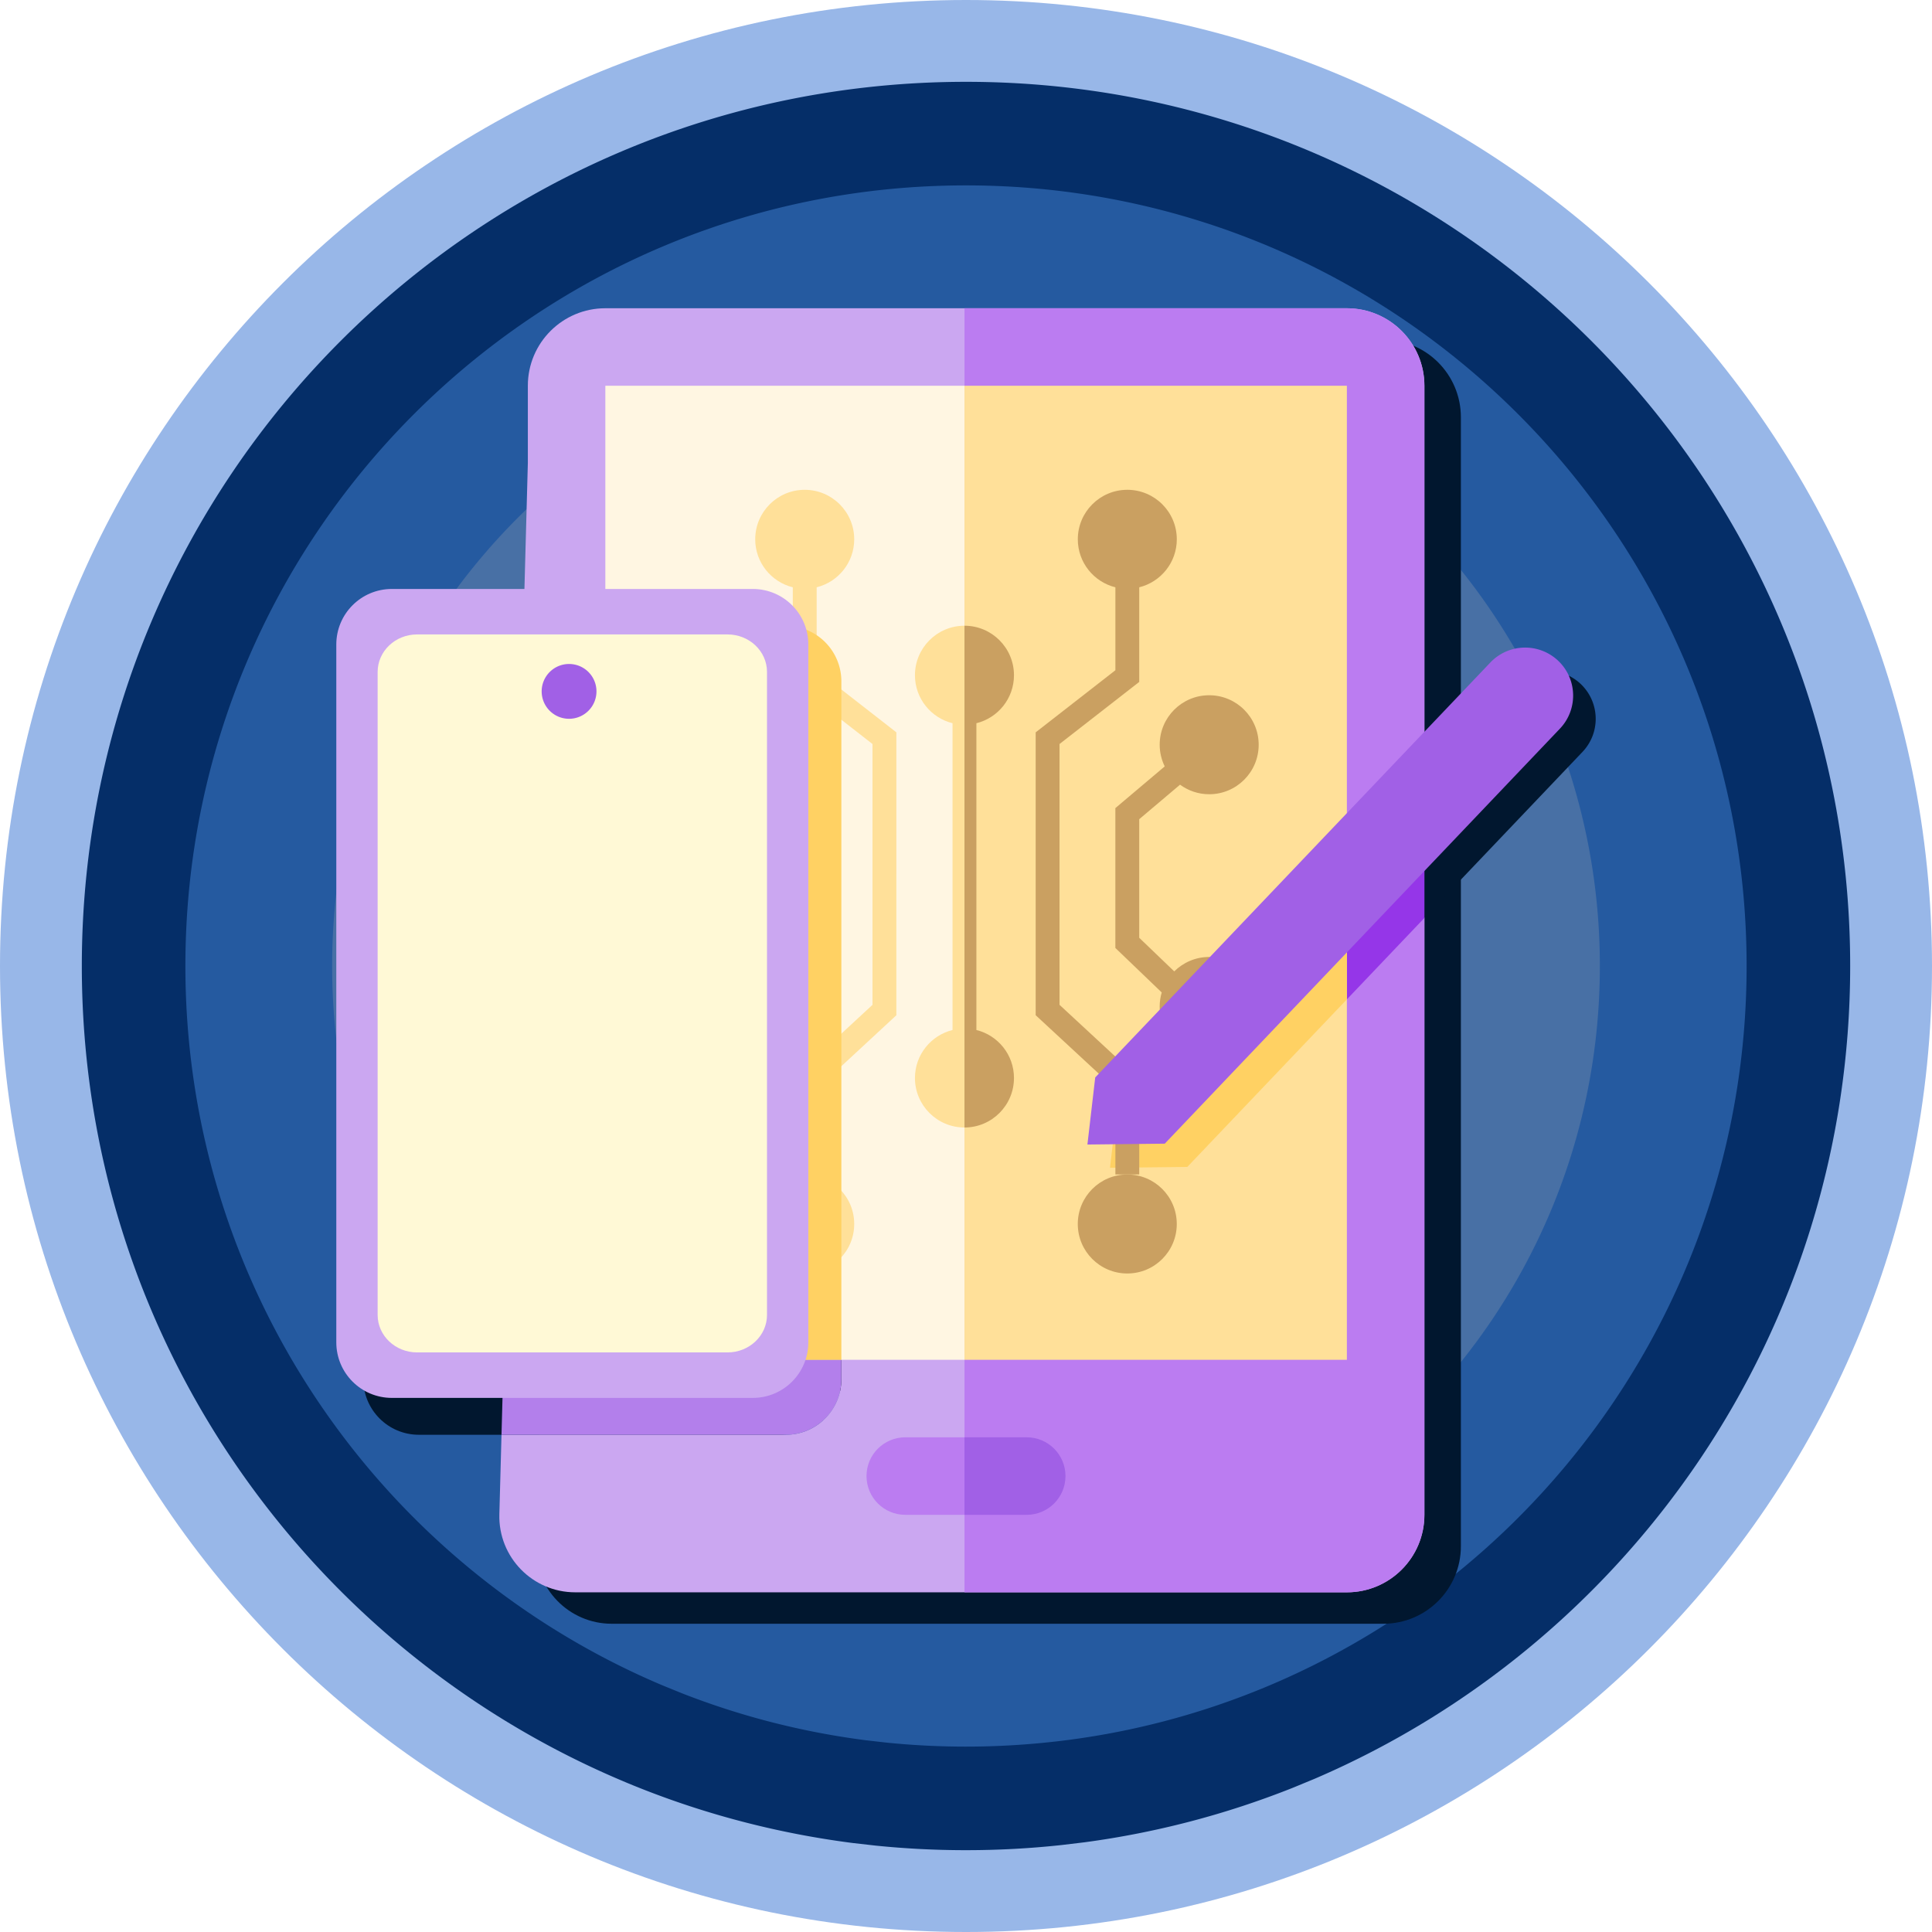 <svg xmlns="http://www.w3.org/2000/svg" width="710" height="710" fill="none"><path d="M355 710c196.061 0 355-158.939 355-355S551.061 0 355 0 0 158.939 0 355s158.939 355 355 355z" fill="#98b7e8"/><path d="M679.93 355c0 133.99-81.11 249.04-196.9 298.73l-8.12 3.35a322.36 322.36 0 0 1-76.35 19.95l-8.34 1c-11.57 1.26-23.32 1.9-35.22 1.9a327.8 327.8 0 0 1-33.33-1.69l-8.33-.95c-26.61-3.42-52.22-10.04-76.42-19.49-2.72-1.06-5.43-2.16-8.11-3.3C112.04 605.25 30.07 489.69 30.07 355 30.07 175.55 175.55 30.07 355 30.07S679.93 175.55 679.93 355z" fill="#052e68"/><path d="M641.87 355c0 118.29-71.61 219.87-173.83 263.74-2.37 1.02-4.76 2-7.17 2.96-21.33 8.48-43.91 14.47-67.41 17.61-2.45.33-4.9.63-7.36.88-10.21 1.11-20.59 1.68-31.09 1.68a289.23 289.23 0 0 1-29.43-1.49l-7.35-.84c-23.49-3.02-46.1-8.86-67.47-17.21l-7.16-2.91C140.5 575.94 68.13 473.91 68.13 355 68.13 196.57 196.57 68.13 355 68.13S641.87 196.57 641.87 355z" fill="#255aa0"/><path d="M587.94 355c0 96.06-58.15 178.54-141.16 214.16l-5.82 2.4c-17.32 6.88-35.66 11.75-54.74 14.3l-5.98.72c-8.29.9-16.72 1.36-25.25 1.36-8.07 0-16.04-.41-23.89-1.21l-5.97-.68c-19.08-2.45-37.44-7.2-54.79-13.97a196.23 196.23 0 0 1-5.81-2.37C180.82 534.41 122.06 451.56 122.06 355c0-128.65 104.3-232.94 232.94-232.94S587.94 226.35 587.94 355z" fill="#4870a5"/><path d="M355 530c96.65 0 175-78.35 175-175s-78.35-175-175-175-175 78.35-175 175 78.35 175 175 175z" fill="#6e8aba"/><g fill="#01172f"><path d="M508.37 124.83h-272.5c-15.73 0-28.49 12.75-28.49 28.49v28.48l-1.62 59.75h30.11v269.73h86.74v7.14c0 11.27-9.14 20.41-20.41 20.41H197.7l-.79 29.25c-.42 15.69 12.19 28.64 27.89 28.64h283.58c15.73 0 28.49-12.75 28.49-28.49V153.32c-.01-15.74-12.77-28.49-28.5-28.49z"/><path d="M286.59 229.99h-20.41-112.25c-11.27 0-20.41 9.14-20.41 20.41v256.46c0 11.27 9.14 20.41 20.41 20.41h112.24 20.41c11.27 0 20.41-9.14 20.41-20.41V250.4c0-11.27-9.13-20.41-20.4-20.41z"/></g><path d="M494.97 113.28H222.46c-15.72 0-28.48 12.74-28.48 28.48v28.48l-1.62 59.75h30.1v269.73h86.74v7.14c0 11.27-9.14 20.41-20.4 20.41H184.3l-.79 29.25c-.42 15.69 12.19 28.65 27.89 28.65h283.57c15.73 0 28.49-12.75 28.49-28.49V141.76c0-15.74-12.76-28.48-28.49-28.48zm-28.48 296.95l-1.22-3.83-12.21-38.35L438 320.74l28.49-89.5v178.99z" fill="#cba7f1"/><path d="M494.97 141.76H222.46V499.72H494.97V141.76Z" fill="#fff6e2"/><path d="M523.46 141.76v414.92c0 15.74-12.76 28.49-28.49 28.49H354.44V113.28h140.53c15.73 0 28.49 12.74 28.49 28.48z" fill="#bb7cf1"/><path d="M309.2 499.72v7.14c0 11.27-9.14 20.41-20.41 20.41H184.3l8.06-297.28h30.11v269.73h86.73z" fill="#b37feb"/><path d="M494.97 141.76H354.44V499.72H494.97V141.76Z" fill="#ffe099"/><path d="M586.41 264.17c0 4.37-1.61 8.75-4.87 12.17l-58.08 61v-51.18L555.99 252a17.66 17.66 0 0 1 24.95-.61c3.63 3.47 5.47 8.12 5.47 12.78z" fill="#01172f"/><path d="M523.46 286.16v51.18l-28.49 29.92v-51.18l28.49-29.92z" fill="#9536e8"/><path d="M494.97 316.08v51.18l-28.48 29.91-1.22 1.28-28.93 30.38-28.42.32 2.87-24.66 42.27-44.39 13.43-14.11 28.48-29.91z" fill="#ffd163"/><path d="M354.44 229.95v184.4c-10.05 0-18.2-8.15-18.2-18.2 0-8.53 5.89-15.67 13.81-17.63V265.78c-7.92-1.96-13.81-9.1-13.81-17.63 0-10.05 8.15-18.2 18.2-18.2z" fill="#ffe099"/><path d="M372.63 396.15c0 10.05-8.15 18.2-18.19 18.2v-184.4c10.04 0 18.19 8.15 18.19 18.2 0 8.53-5.88 15.67-13.81 17.63v112.74c7.93 1.96 13.81 9.1 13.81 17.63z" fill="#caa061"/><g fill="#ffe099"><path d="M295.73 468c10.046 0 18.19-8.144 18.19-18.19s-8.144-18.19-18.19-18.19-18.19 8.144-18.19 18.19S285.684 468 295.73 468zm-11.91-98.12c0-1.79-.27-3.52-.75-5.15l17.04-16.35v-51.39l-18.14-15.33c1.17-2.41 1.85-5.1 1.85-7.96 0-10.05-8.15-18.19-18.19-18.19-10.05 0-18.19 8.15-18.19 18.19 0 10.05 8.15 18.19 18.19 18.19 4.01 0 7.7-1.31 10.71-3.51l15 12.68v43.58l-12.87 12.35c-3.29-3.28-7.83-5.3-12.84-5.3-10.05 0-18.19 8.15-18.19 18.19 0 10.05 8.15 18.19 18.19 18.19 10.05 0 18.19-8.15 18.19-18.19z"/><path d="M300.11 215.83c7.93-1.97 13.81-9.11 13.81-17.64 0-10.05-8.15-18.19-18.19-18.19-10.05 0-18.19 8.15-18.19 18.19 0 8.53 5.88 15.67 13.81 17.64v34.77l29.29 22.82v95.85l-29.29 27.13v35.22h8.77v-31.39l29.29-27.13V269.13l-29.29-22.82v-30.48h-.01z"/></g><g fill="#caa061"><path d="M414.27 468c10.046 0 18.19-8.144 18.19-18.19s-8.144-18.19-18.19-18.19-18.19 8.144-18.19 18.19S404.224 468 414.27 468zm30.1-116.32c-5.01 0-9.55 2.03-12.84 5.3l-12.87-12.35v-43.58l15-12.68c3.01 2.2 6.7 3.51 10.71 3.51 10.05 0 18.19-8.15 18.19-18.19 0-10.05-8.15-18.19-18.19-18.19-10.05 0-18.19 8.15-18.19 18.19 0 2.86.68 5.55 1.85 7.96l-18.14 15.33v51.39l17.04 16.35c-.48 1.63-.75 3.36-.75 5.15 0 10.05 8.15 18.19 18.19 18.19 10.05 0 18.19-8.15 18.19-18.19s-8.14-18.19-18.19-18.19z"/><path d="M409.89 431.61h8.77V396.4l-29.29-27.13v-95.85l29.29-22.82v-34.77c7.92-1.97 13.81-9.11 13.81-17.64 0-10.05-8.15-18.19-18.19-18.19-10.05 0-18.19 8.15-18.19 18.19 0 8.53 5.88 15.67 13.81 17.64v30.48l-29.29 22.82v103.96l29.29 27.13v31.39h-.01z"/></g><path d="M573.25 267.79l-145.2 152.5-28.43.32 2.87-24.66L547.7 243.46a17.65 17.65 0 0 1 24.95-.61c7.05 6.72 7.32 17.89.6 24.94z" fill="#a160e6"/><path d="M309.2 250.4v249.32h-86.74V229.99h66.33a20.41 20.41 0 0 1 20.41 20.41z" fill="#ffd163"/><path d="M276.65 216.44h-20.41H144c-11.27 0-20.41 9.14-20.41 20.41v256.46c0 11.27 9.14 20.41 20.41 20.41h112.24 20.41c11.27 0 20.41-9.14 20.41-20.41V236.85c0-11.27-9.14-20.41-20.41-20.41z" fill="#cba7f1"/><path d="M281.87 483.23v-236.3c0-7.61-6.5-13.78-14.51-13.78H153.29c-8.02 0-14.51 6.17-14.51 13.78v236.3c0 7.61 6.5 13.78 14.51 13.78h114.07c8.01 0 14.51-6.17 14.51-13.78z" fill="#fff9d6"/><path d="M209.13 264.15a10.07 10.07 0 1 0 0-20.14c-5.561 0-10.07 4.508-10.07 10.07s4.509 10.07 10.07 10.07z" fill="#a160e6"/><path d="M354.44 528.2v28.49h-21.75c-7.87 0-14.25-6.38-14.25-14.25 0-7.86 6.38-14.24 14.25-14.24h21.75z" fill="#bb7cf1"/><path d="M391.56 542.44c0 7.87-6.38 14.25-14.25 14.25h-22.87V528.2h22.87c7.87 0 14.25 6.38 14.25 14.24z" fill="#a160e6"/></svg>